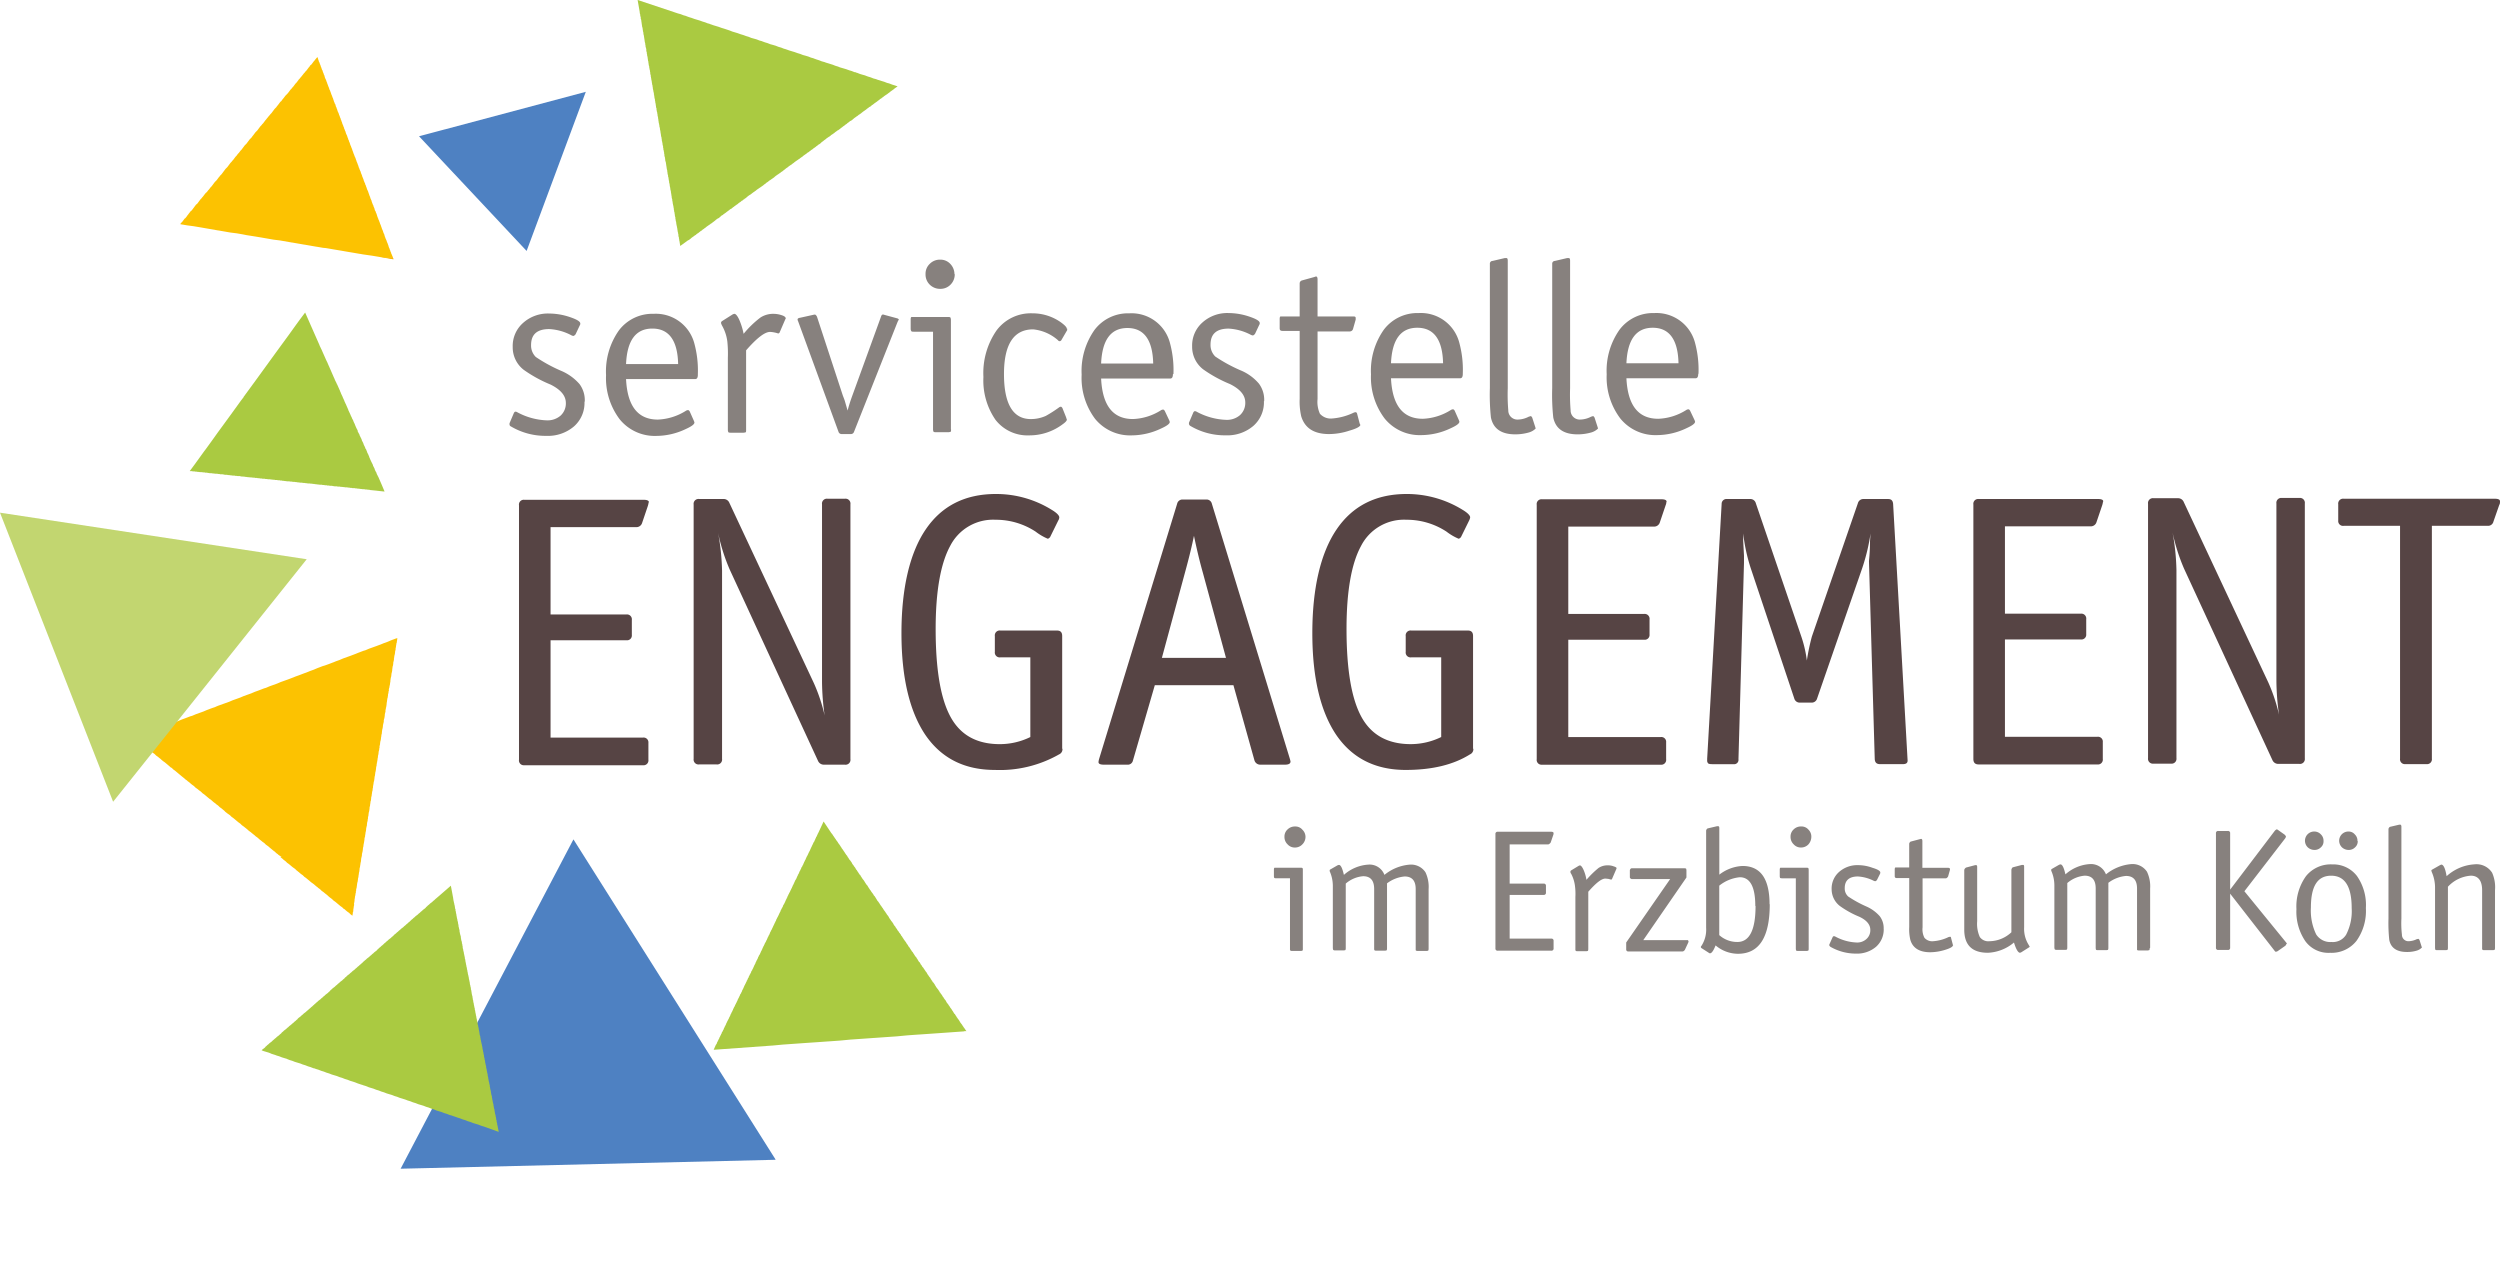 <?xml version="1.0" encoding="UTF-8"?> <svg xmlns="http://www.w3.org/2000/svg" xmlns:xlink="http://www.w3.org/1999/xlink" id="Ebene_1" data-name="Ebene 1" width="400.59" height="203.625" viewBox="0 0 400.59 203.625"><defs><clipPath id="clip-path"><path id="Pfad_1145" data-name="Pfad 1145" d="M15.93,10.613,33.169,28.991l9.484-25.5Z" transform="translate(-15.93 -3.49)" fill="none"></path></clipPath><linearGradient id="linear-gradient" x1="-104.024" y1="60.066" x2="-104.024" y2="56.298" gradientUnits="objectBoundingBox"><stop offset="0" stop-color="#13539f"></stop><stop offset="1" stop-color="#4e81c2"></stop></linearGradient><clipPath id="clip-path-2"><path id="Pfad_1146" data-name="Pfad 1146" d="M15.23,84.681l60.105-1.433L42.922,31.91Z" transform="translate(-15.23 -31.91)" fill="none"></path></clipPath><linearGradient id="linear-gradient-2" x1="-45.573" y1="34.989" x2="-45.573" y2="31.224" xlink:href="#linear-gradient"></linearGradient><clipPath id="clip-path-3"><rect id="Rechteck_25" data-name="Rechteck 25" width="400.59" height="203.625" fill="none"></rect></clipPath></defs><path id="Pfad_1141" data-name="Pfad 1141" d="M14.74,9.82l.927.169-.042-.169Z" transform="translate(47.389 31.571)" fill="#f9b105"></path><path id="Pfad_1142" data-name="Pfad 1142" d="M14.5,9.78l1.475.253H16.4l-.084-.253Z" transform="translate(46.617 31.442)" fill="#f9b105"></path><path id="Pfad_1143" data-name="Pfad 1143" d="M40.949,34.33l-.084-.253h0l-.042-.084h0l-.084-.211h0l-.084-.169h0v-.084h0l-.042-.042v-.042h0l-.084-.169h0l-.042-.169-.084-.169h0l-.042-.169h0l-.042-.042h0l-.084-.253h0l-.042-.169h0l-.042-.084h0l-.084-.253h0L39.98,31.8h0l-.042-.169-.042-.084-.084-.211h0l-.084-.169h0L39.685,31h0l-.084-.169h0v-.084h0l-.084-.253h0l-.084-.126-.042-.169h0l-.042-.084h0v-.084h-.042v-.084h0l-.126-.253h0l-.042-.169h0l-.042-.084h0l-.084-.253h0l-.042-.126h0l-.084-.169h0l-.042-.169h0L38.8,28.64h0l-.084-.253h0l-.084-.169h0l-.042-.084h.042l-.084-.126h0l-.084-.253h0l-.042-.084h0l-.042-.169h0l-.084-.253h0l-.084-.169h0l-.042-.169h0l-.084-.126h0l-.042-.084h0L38,26.532h0l-.042-.169h0l-.126-.253h0v-.084h0l-.126-.253h0l-.042-.126h0l-.042-.084h0l-.084-.253h0l-.042-.169h0l-.042-.084h0l-.084-.169h0l-.084-.253h0v-.042h0l-.084-.169h0l-.084-.253h0L37.071,24h-.042v-.084h0l-.084-.253h0l-.084-.169h0l-.042-.084h0l-.042-.126h0l-.084-.253h0l-.042-.084h0l-.042-.169h0l-.126-.253h0v-.084h0l-.126-.253h0l-.042-.126h0l-.042-.084h0l-.042-.169h0l-.084-.211-.084-.211h0l-.042-.084h0l-.042-.169h0l-.084-.211h0l-.042-.084h0l-.084-.253h0l-.042-.169H35.68v-.084h0l-.084-.169h0l-.084-.253h0l-.042-.042h0l-.042-.169h0l-.084-.253h0l-.084-.169h0V19.2h0l-.126-.253h0l-.042-.169h0l-.042-.084h0l-.042-.126h0l-.084-.253h0l-.042-.084h0L34.8,18.06h0l-.084-.253h0l-.042-.084h0l-.084-.211h0l-.042-.169h0L34.5,17.26h0l-.084-.253h0l-.042-.169h-.042v-.084h0l-.084-.169h0l-.042-.169h0l-.042-.042v-.042h0l-.042-.042h0l-.042-.169h0l-.084-.253h0L33.91,15.7h0v-.084h0l-.126-.253h0l-.042-.169h0L33.7,15.11l-.042-.126h0l-.084-.253h0l-.084-.169h0l-.042-.084h0l-.084-.253h0l-.042-.169h0l-.042-.042h0l-.084-.253h0l-.084-.169h0v-.084h0l-.084-.169h0l-.084-.253h0L32.9,13h0l-.084-.211h0l-.042-.169h0l-.042-.084h0l-.084-.253h0l-.084-.169h0v-.084h0l-.084-.169h0l-.084-.253h0l-.042-.126h-.042V11.4h0l-.084-.253h0l-.084-.169h0l-.042-.084h0l-.084-.253h0l-.042-.169h0l-.042-.042h0l-.042-.169h0l-.126-.253h0V9.926h0l-.084-.253h-.042L31.592,9.5h0L31.55,9.42h0l-.084-.211h0l-.042-.169h0l-.042-.084h0l-.042-.169h0l-.084-.169h0l-.084-.253h0l-.042-.084h0l-.084-.211h0L31,7.9h0l-.042-.084h0l-.084-.253h0L30.791,7.4h0l-.042-.084-.042-.169h0l-.084-.211h0l-.042-.084h0L30.5,6.6h0l-.084-.169h0V6.343h0l-.084-.169h0l-.084-.253h0L30.2,5.795h0l-.042-.084h0l-.084-.169h0l-.084-.253h0V5.2h0l-.126-.253h0l-.042-.169h0L29.779,4.7h0L29.7,4.488h0l-.042-.169h0l-.084-.126-.042-.126h0l-.084-.253h0L29.4,3.73h0l-.042-.169h0l-.084-.211h0l-.042-.084h0L29.189,3.1h0l-.126-.253h0l-.042-.169h0l-.042-.084h0l-.042-.169h0l-.084-.211h0L28.81,2.17l-.084.126h0l-.042.042h0l-.211.253h0l-.126.169h0l-.084.084h0l-.126.169h0l-.126.169h0l-.126.169h0l-.169.126h0l-.126.169h0v.042l-.042.042h0l-.084.084h0l-.126.169h0l-.126.169h0l-.126.169h0l-.169.169h0l-.126.169h0l-.126.126h0l-.126.169h0l-.169.211-.084.126h-.042l-.042.084h0l-.084.084h0l-.126.169h0l-.211.211h.042l-.084.084h0l-.126.169h0l-.126.169h0l-.169.169h0l-.126.169h0l-.126.169h0l-.126.169h0l-.126.126h0l-.126.169h0l-.169.169h0l-.126.169h0l-.126.169h0l-.126.169h0L24,8.071h0l-.126.126h0l-.169.169h0l-.126.169h0l-.126.169h0l-.211.253h0l-.126.169h0l-.042.084h0l-.169.126h0l-.126.169h0l-.126.169h0l-.126.169h0l-.211.253h0l-.042.084h0l-.169.169h0l-.126.126h0l-.126.169h0l-.126.169h0l-.126.169h0l-.126.169h0l-.169.169h0l-.126.169-.126.126h0v.042l-.084.042h0l-.042.084h0l-.211.253h0l-.126.169h0l-.084.084h0l-.126.169h0l-.126.169h0l-.126.169h0L20,12.918h0l-.126.169h0l-.169.169h0l-.126.169h0l-.126.169h0l-.126.169h0l-.126.169h0l-.126.126h0l-.169.169h0l-.126.169h0l-.126.169-.126.169h0l-.042.042-.042.042h0L18.4,14.9h0l-.126.169h0l-.211.211h0l-.084.084h0l-.126.169h0l-.126.169h0l-.126.169h0l-.126.169h0l-.169.169h0l-.126.126h0l-.126.169h0l-.126.169h0l-.126.169h0l-.126.169h0l-.169.169h0l-.126.169h0l-.126.169h0l-.126.126h0l-.169.211-.084.126h0l-.042.042-.042.042h0l-.084.084h0l-.126.169h0l-.126.169h0l-.126.169h0l-.126.126h0l-.126.169h0l-.169.169h0l-.126.169h0l-.126.169h0l-.126.169h0l-.126.169h0l-.126.126h0l-.169.169h0l-.126.169h0l-.126.169h0l-.126.169h0l-.126.169h0l-.126.169h0l-.211.211h0l-.084.084h0v.042l-.042.042h0l-.084.084h0l-.126.169h0l-.126.169h0l-.126.169h0l-.169.169h0l-.126.126h0l-.126.169h0l-.126.169h0l-.126.169h0l-.126.169h0l-.169.169h0l-.126.169h0l-.126.169h0l-.126.126h0l-.126.169h0l-.126.169h-.042L10.9,24h0l-.169.211-.084.126h0l-.042.042-.042.042h0l-.042.084h0l-.126.126h0l-.126.169h0l-.169.169h0l-.126.169h0l-.126.169h0l-.126.169h0l-.126.169h0l-.126.126H9.421l-.126.169h0l-.126.169h0l-.126.169h0l-.126.169h0l-.126.169h0l-.126.169H8.62l-.126.126h0l-.126.169h0l-.169.211-.084.126h0L8.03,27.5h0l-.042.084h0l-.126.169h0l-.211.253h0l-.084.042h0l-.126.169h0l-.126.169h0l-.126.169h0l-.169.169h0l-.169.211h0l.169.042h0l1.012.169h0L9,29.272H9l1.012.169h0l.969.169h0l.969.169h0l.969.169h.042l.969.169h0l.969.169h0l1.012.126h0l.969.169h0l.632.126,1.349.211h0l1.012.169h0l.969.169h0l.969.169h0l1.012.126h0l.969.169h0l.969.169h.042l.969.169h0l.969.169h.042l.969.169h0l.969.169h.042l.969.169h0l.464.042h0l1.475.253h0l1.012.169h0l.969.169h0l1.012.169h0l.969.169h.042l.464.084h0l1.475.211h0l1.012.169h0l.969.169Z" transform="translate(22.022 6.976)" fill="#fcc201"></path><path id="Pfad_1144" data-name="Pfad 1144" d="M65.884,13.825l-.084-.042h-.084L65.5,13.7h0l-.421-.126h0l-.548-.211-.337-.084h0l-.422-.169h0l-.421-.126h0l-.674-.211h0l-.211-.084h0l-.464-.126h0l-.422-.169h0l-.421-.126h0L60.7,12.1h.042l-.464-.126h0l-.421-.126h0l-.421-.169h0l-.169-.042-.042-.042h0l-.253-.042h0l-.421-.169h0l-.421-.126h0l-.464-.169h0l-.421-.126h0l-.59-.169-.3-.126h0l-.422-.126h0l-.421-.169h0l-.674-.211h0l-.421-.126h0l-.211-.084h0l-.464-.126h0l-.421-.169h0L52.9,9.526h0l-.464-.169h.042l-.464-.126h0L51.6,9.062h0l-.422-.126h0l-.464-.126h0l-.421-.169h0l-.422-.126h0L49.4,8.346h0l-.421-.126h0l-.421-.126h0l-.59-.211-.3-.084h0l-.421-.169h0L46.79,7.5h0l-.421-.169h0l-.422-.126h0l-.464-.126h0l-.422-.169h0l-.421-.126h0l-.464-.169h.042l-.464-.126h0l-.422-.169h0L42.912,6.2h0l-.464-.126h0L42.027,5.9h0l-.421-.126h0l-.464-.169h0l-.421-.126h0l-.464-.169-.421-.126h0l-.422-.126h0l-.421-.169h0l-.506-.169-.379-.126h0l-.422-.126h0L37.222,4.3h0L36.8,4.173h0l-.421-.126h0l-.464-.169h-.042L35.7,3.793h0l-.211-.042h0l-.422-.169h0l-.421-.126h0l-.464-.169h0l-.422-.126h0l-.421-.126h0l-.464-.169h0l-.421-.126h0L32,2.571h.042l-.464-.126h0l-.422-.169h0l-.464-.126-.632-.211h0L24.24,0l.337,1.939h0v.126h0l.042.169h0l.042.126h0v.169h0l.042.126h0l.042.169v.211h0l.042.042h0l.042.211h0v.084h0l.042.211h0v.084h0l.042.211h0v.084h0l.042.211h0v.084h0L25,4.384h0l.042.169h0v.126h0l.042.126h0v.169h0l.042.126h0l.042.169h0v.211h0l.042.084h0l.042.211h0v.042h0l.042.253h0v.042h0l.042.169h0v.126h0l.042.169h0V6.7h0l.042.126h0L25.462,7h0v.126h0l.042.169h0v.126h0l.042.169.042.126h0l.042.211h0v.169h0v.042h0l.042.169h0l.042.126h0V8.6h0l.042.126h0v.126h0l.042.169h0l.042.126h0v.169h0l.042.126h0v.126h0l.042.253h0l.042.042h0v.211l.042.169h0v.084h0l.042.211h0l.042.084h0v.211h0l.042.042h0v.169h0l.042.126h0l.042.169h0v.126h0l.042.126h0v.169h0l.042.211h0l.042.084h0v.211h0l.042.084h0v.169l.042.084h0v.084h0v.084h0l.042.042v.042h0v.126h0l.042.084h0v.126h0l.042.169h0v.126h0l.042.126h0l.042.169h0v.126h0l.042.169h0V14.2h0l.042.169h0l.042.211h0v.042h0l.042.169h0l.042.169v.169h0l.042.084h0v.169h0l.042.126h0v.126h0l.042.169h0l.042.126h0V16.1h0l.042.126h0v.126h0l.042.169h0l.042.211h0v.084h0l.042.211h0v.084h0l.042.211h0l.042.042h0v.253h0l.042.126h0v.084h0l.042.126h0l.042.169h0v.126h0l.042.126h0v.169h0l.042.126h0l.042.211h0v.084h0l.042.211h0v.084h0l.042.211h0v.084h0l.042.211h0l.042.084h0v.126h0l.042.169h0v.042h0v.084h0l.042.126h0l.042.169h0V20.7h0l.042.169h0l.042.211h0v.084h0l.042.211h0v.042h0l.042.211h0v.084h0l.042.211h0l.042.084h0v.126h0l.042.169h0v.126h0l.042.253h0l.042.042h0v.169h0l.042.126h0v.126h0l.042.169h0l.042.126h0v.211h0l.042.084h0V23.9h0l.042.211h0l.042.042h0v.169h0l.042.126h0v.169h0l.042.126h0v.169h0l.042.211h0l.042.042h0v.169h0l.042.126h0v.169h0l.042.211h0l.042.084h0l.042.211h0v.042h0l.042.253h0v.042h0l.042.211h0v.084h0l.042.169h0v.126h0l.042.126h0l.042.169h0v.126h0l.042.211h0v.084h0l.042.211h0l.042.084h0v.211h0l.042.084h0l.042.211h0v.084h0l.042.211h0v.042h0l.042.169h0v.126h0l.042.169h0l.042.126h0v.169h0l.042.126h0v.126h0l.042.084h0v.169h0l.042.042h0v.211h0l.042.084h0l.042.211h0v.084h0l.042.211h0v.084h0l.042.126h0V31.4h0l.042.126h0V31.7h0l.042.126h0l.042.126h0v.169h0l.042.126h0v.169h0l.042.042h0v.084h0v.084h0l.042.126h0v.084h0l.042.126h0l.042.253h0v.042h0l.042.169h0v.126h0l.042.169h0v.126h0l.042.126h0l.042.169h0v.126h0l.042.169h0v.126h0l.042.169.042.126h0v.084h0v.042h0v.084h0l.042.126h0v.084h0l.042.211h0l.042.084h0v.211h0l.042.084h0V36h0l.042.169h0l.042.126H30.52l.042.169h0l.042.211h0v.042h0l.042.253h0v.042h0l.042.211h0l.042.084h0v.169h0v.042h.042v.169h0v.042h0l.042.253h0l.042.042h0v.169h0l.042.126h0v.169h0l.042.126h0l.126.8,1.054-.759.169-.126h0l.042-.042h.084l.169-.126.211-.169h0l.084-.084h0l.3-.211h0l.126-.084h0l.042-.042.042-.042h0l.169-.084.126-.126h0l.169-.126h.042l.253-.211.211-.169h0l.126-.042h0v-.042l.084-.042h0l.126-.126.169-.084h0v-.042l.084-.042h0l.126-.084.253-.211h0l.126-.084h0l.3-.211h0l.084-.042h0l.042-.042.042-.042h0l.211-.126.084-.084h0l.084-.042.042-.042h0l.169-.126h0l.211-.169h0l.084-.084h0l.3-.211h0l.126-.042h0l.3-.253h0L37.6,34.6l.3-.169h0l.084-.084h0l.3-.211h0l.126-.084h0l.084-.084h0l.126-.084.169-.126h0l.042-.042h.042l.169-.169.253-.126h0l.084-.084h0l.084-.042v-.042h0l.211-.126.084-.084h0L39.835,33l.042-.042h0L40,32.877l.169-.126h0l.084-.042h0l.084-.084h0l.211-.169h0l.084-.042h0l.169-.126.126-.126h.042l.084-.042h0l.126-.126.169-.084h0v-.042l.084-.042h0l.126-.084.253-.211h0l.084-.084h0l.3-.211h0l.126-.042h0l.042-.084h.042l.211-.169h0l.169-.126h0l.126-.084h0l.3-.211h0l.084-.084h0l.3-.211h0l.084-.042h0l.084-.084H43.8l.169-.126.126-.084h0l.3-.211h0l.084-.084h0l.3-.211h0l.084-.084h0l.042-.042.084-.042h0l.126-.084.253-.211h0l.084-.042h0l.3-.211h0l.126-.084h0l.3-.211h-.042l.126-.084h0l.084-.084h0l.126-.084.169-.126h0l.084-.042h0l.169-.126.253-.169h0l.084-.084h0l.211-.126h0l.253-.211.126-.084h0l.042-.042.084-.042h-.042l.169-.126.253-.169h0l.084-.084h0l.3-.211h0l.211-.126h0l.084-.084.3-.211h0l.084-.084h0l.3-.211h0l.126-.084h0l.3-.211h0l.084-.042h0l.042-.042.042-.042h0l.126-.084.169-.126h0l.084-.042.042-.042h0l.084-.084h0l.3-.211h0l.126-.084.169-.126h0l.084-.084h0l.169-.084.253-.211h0l.084-.042h0l.084-.084h0l.211-.126h0l.084-.084h0l.042-.042.084-.042h0l.169-.126.126-.084h0l.042-.042.042-.042h0l.126-.084.169-.126h0l.084-.084h0l.169-.084.211-.169h0L53.7,22.8h0l.3-.211h0l.084-.084h0l.3-.211h0l.084-.084h0l.3-.211h0l.126-.084h0l.084-.042h0l.169-.126.126-.126h0l.084-.042h0l.126-.084.3-.211h0l.084-.084h0l.3-.211h0l.084-.084h.042l.084-.042h0l.169-.126.126-.084h0l.042-.042.042-.042h0l.169-.126.126-.084h0l.042-.042.042-.042h0l.126-.084h0l.3-.211H57.5l.169-.084.169-.126h0v-.042l.084-.042h0l.126-.084.253-.211h0l.126-.042h0l.3-.211h-.042l.126-.084h0l.042-.042.042-.042h0l.169-.126.126-.084h0l.084-.042v-.042h0l.169-.084.253-.211h0l.084-.042h0l.3-.211h0l.084-.084h0L60.236,18l.042-.042h0l.169-.126.126-.084h0l.3-.211h0l.084-.084h0l.3-.211h0l.084-.084h0l.084-.042h.042l.169-.126.126-.126h0l.042-.042h.042l.169-.126.211-.169h0l.126-.084h0l.3-.211h0l.084-.084h0l.042-.042h.042l.211-.169.084-.084h0l.084-.042h.042l.126-.126.253-.169h0l.084-.084h0l.3-.211h0l.211-.126h0l.211-.169h0l.126-.084.253-.211h0L65,14.5h0l.169-.126h0l.126-.084h0l.042-.042.042-.042h0l.169-.126.126-.084h0l.211-.169Z" transform="translate(77.931)" fill="#aaca41"></path><g id="Gruppe_201" data-name="Gruppe 201" transform="translate(67.144 14.71)" clip-path="url(#clip-path)"><rect id="Rechteck_23" data-name="Rechteck 23" width="26.723" height="25.501" fill="url(#linear-gradient)"></rect></g><g id="Gruppe_202" data-name="Gruppe 202" transform="translate(64.194 134.499)" clip-path="url(#clip-path-2)"><rect id="Rechteck_24" data-name="Rechteck 24" width="60.063" height="52.771" fill="url(#linear-gradient-2)"></rect></g><path id="Pfad_1147" data-name="Pfad 1147" d="M47.217,24.386l.042-.126-.211.042-.8.3h0l-.59.253h0l-.59.211h0l-.3.126h0l-.885.337h0l-.59.211h0l-.59.211h0l-.59.253h0l-.3.084h0l-.885.337h0l-.3.126h0l-.885.337h0l-.59.211h0l-.59.211h0l-.59.253h0l-.59.211h0l-.3.126h0l-.885.337h0l-.59.211h0l-.3.084h0l-.885.337h0l-.59.253h0l-.59.211h0l-.3.126h0l-.8.3L31.5,30.2h0l-.59.211h0l-.3.126h0l-.885.337h0l-.59.211h0l-.59.211h0l-.59.253h0l-.59.211h0l-.59.211h0l-.59.253h0l-.3.084h0L25,32.648h0l-.59.211h0l-.59.253h0l-.59.211h0l-.59.211h0l-.59.253h0l-.59.211h0l-.59.211h0l-.59.253h0l-.59.211h0l-.59.211h0l-.59.211h0l-.3.126h0l-.169.084-.126.042h0l-.379.126-.8.3h0l-.59.253h0l-.59.211h0l-.59.211h0l-.59.253h0l-.3.084h0l-.885.337h0l-.464.169-.717.3h0l-.59.211h0l-.59.211h0l-.59.253h0l-.59.211h0l-.59.211h0l-.3.126h0l-.885.337h0l-.464.169-.717.253h0l-.59.253h0l-.59.211h0l-.3.126H5.194l-.084.042.042.042.3.253h0l.126.084h0l.253.253h0l.421.337h0l.126.084h0l.3.253h0l.253.211h0l.3.211h0l.253.211h0l.3.253h0l.253.211h0l.3.211h0l.253.253h0l.3.211h0l.253.211h0l.169.126h0l.126.126h0l.253.211h0l.3.211h0l.253.211h0l.3.253h0l.379.337h0l.169.084h0l.253.253h0l.126.084h0l.169.126h0l.253.211h0l.3.253h0l.253.211h0l.253.211h0l.421.337h0l.126.126h0l.3.211h0l.126.126h0l.126.084h0l.3.253h0l.253.211h0l.3.211h0l.253.253h0l.3.211h0l.253.211h0l.3.211h0l.253.253h0l.3.211h0l.253.211h0l.3.253h0l.253.211h0l.3.211h0l.379.337h0l.169.126h0l.126.084h0l.126.126h0l.3.211h0l.253.253h0l.3.211h0l.253.211h0l.3.253h-.042l.421.337h0l.126.084h0l.3.211h0l.253.253h0l.3.211h0l.253.211h0l.3.253h0l.253.211h0l.3.211h0l.253.253h0l.3.211h0l.421.337h0l.253.211h0l.126.126h0l.3.211h0l.253.211h0l.421.337h0l.126.126h0l.3.211h0l.379.337h0l.169.126h0l.253.211h0l.3.211h0l.253.253h0l.3.211h0l.253.211h0l.3.253h0l.253.211h0l.126.084v.042h0l.169.084h0l.253.253h0l.3.211h-.042l.3.211h0l.3.211H28.5l.421.337h0l.126.126h0l.084.042.084.084h0l.126.084h0l.253.253h0l.3.211h0l.253.211h0l.3.253h0l.421.3h0l.253.253h0l.126.084h0l.126.126h.042l.126.126h0l.253.211h0l.3.211h0l.253.253h0l.3.211h0l.253.211h0l.3.253h0l.253.211h0l.3.211h0l.253.211h0l.3.253h0l.126.084h0l.126.126h0l.3.211h0l.253.253h0l.3.211h0l.253.211h0l.421.337h0l.126.126h0l.253.211h0l.126.084.042.042h0l.126.084h0l.253.253h0l.3.211h0l.253.211h0l.3.253h0l.253.211h0l.3.211h0l.253.253h.042l.126.084h0l.126.126h0l.253.211h0l.3.211h0l.253.253h0l.126.084h0l.126.126.042-.126h0l.042-.211V68.18h.042l.042-.337h0v-.126h0l.042-.211h0l.042-.337h0l.042-.126h0L40.3,66.7h0l.042-.084h0l.042-.337h0v-.126h0l.042-.211h0l.042-.337h0l.042-.126h0l.042-.337h0l.042-.084h0v-.253h.042v-.253l.042-.169h0l.084-.337h-.042l.042-.126h0l.042-.337h0l.042-.211h0l.042-.126h0l.042-.337h0v-.084h0l.084-.337h0v-.126h0l.042-.211h0l.042-.337h0l.042-.126h0l.042-.337h0v-.126h0l.042-.211h0l.042-.084h0V60.8h0l.042-.211h0l.042-.337h0l.042-.126h0l.042-.337h0v-.126h0l.042-.211h0l.084-.337h0v-.126h0l.042-.3h0l.042-.126h0l.042-.211h0l.042-.337h0V57.9h0l.084-.337h0v-.126h0l.042-.211h0l.042-.211h0l.042-.253h0l.042-.3h0v-.126h0L42.075,56h0v-.126h0l.042-.211h0l.042-.337h0L42.2,55.2h0l.042-.337h0v-.084h0l.042-.211h0l.084-.337h0V54.1h0l.042-.337h0l.042-.126h0l.042-.211h0V53.3h0l.042-.126v-.211h0l.084-.337h0v-.084h0l.042-.337h0l.042-.126h0l.042-.211h0l.042-.337h0V51.4h0l.084-.337h0v-.084h0l.042-.253h0l.042-.337h0L43,50.308h0l.042-.337h0v-.126h0l.042-.211h0l.042-.084v-.042h0v-.084h0l.042-.253h0l.042-.337h0l.042-.084h0l.042-.337h0v-.126h.042v-.211h0l.042-.253.042-.211h0l.042-.337h0l.042-.084h0l.042-.253h0l.042-.337h0v-.084h0l.084-.337h0v-.126h0l.042-.211h0v-.126h0l.042-.084h0l.042-.253h0l.042-.337h0v-.084h0l.084-.337h0v-.126h0l.042-.211h0v-.126h.042v-.126l.042-.211h0l.042-.337h0V43.4h.042v-.253h0l.084-.337h0v-.084h0l.042-.337h0l.042-.126h0l.042-.211h0v-.126h0l.042-.084h0v-.253h0l.084-.337h0v-.084h0l.042-.337h0l.042-.126h0l.042-.211h0l.042-.337h0v-.126h.042v-.211h0l.084-.337h0V39.35h0l.042-.337h0l.042-.211h0l.042-.126h0l.042-.337h0v-.084h0L44.984,38h0l.084-.337h0v-.211h0l.042-.211h0l.042-.126h0l.042-.211h0l.042-.337h0v-.126h0l.084-.337h0l.042-.211h-.042l.042-.169.042-.169h0V35.43h0l.042-.084h0l.042-.253h0l.042-.3h0v-.126h0l.042-.211h0l.042-.337h0l.042-.253h0l.042-.084h0v-.126h0l.042-.126h0v-.084h0v-.126h0l.084-.337h0v-.126h0l.084-.3h-.042l.042-.253h0l.042-.084h0L46,31.889h0l.042-.126h0l.042-.337h0l.042-.211h0v-.126h0l.042-.337h0l.042-.211h0l.042-.126h0l.042-.337h0v-.084h0l.084-.337h0l.042-.253h0v-.084h0l.042-.337h0l.042-.253h0l.042-.084h0l.042-.337h0V28.18l.084-.337h0l.042-.211H46.67l.042-.126h0l.042-.337h0l.042-.211h0l.042-.126h0l.042-.337h0V26.41h0l.084-.337h0v-.211h0l.042-.126h0l.042-.337h0l.042-.211h0v-.126h.042l.042-.337h0l.042-.211h0v-.126Z" transform="translate(16.428 77.995)" fill="#fcc201"></path><path id="Pfad_1148" data-name="Pfad 1148" d="M67.594,64.823h.042l-.126-.169-.084-.126h0l-.042-.084h0l-.042-.042L67.3,64.36h0l-.042-.084-.084-.084h0v-.042l-.042-.042h0l-.084-.126h0l-.084-.126-.042-.084h0l-.042-.042h0l-.126-.169h0l-.042-.042-.084-.126h0v-.042l-.042-.042h0l-.084-.126h0l-.042-.084-.084-.126h0l-.042-.042h0l-.126-.169h0l-.042-.084-.084-.084h0l-.084-.169-.126-.169h0l-.084-.169h0l-.084-.042-.126-.211h0l-.042-.042h0v-.042l-.042-.042h0l-.042-.084-.126-.169h0l-.042-.084h0l-.042-.042v-.042h0l-.042-.042-.169-.211h0l-.042-.084h0V60.9h-.042l-.042-.084h0l-.126-.169h0l-.042-.084h0l-.042-.042v-.042h0L64.6,60.4l-.126-.169h0l-.042-.084h0V60.1H64.39l-.042-.126-.126-.169h0l-.042-.042h0l-.042-.042v-.042h0l-.084-.084-.084-.126h.042l-.169-.169h0l-.042-.126-.084-.084h0v-.042l-.042-.042h0l-.084-.126h0l-.084-.084-.042-.126h-.042l-.042-.042h0l-.042-.084h0l-.084-.169-.084-.084h0v-.042l-.042-.042h0l-.084-.126h0L62.957,58l-.042-.126h-.042l-.042-.042h0l-.084-.126h0l-.042-.126-.084-.084h0l-.042-.042V57.4h0l-.042-.084-.126-.169h0l-.042-.084h0l-.042-.042h-.042L62.2,56.9h0l-.042-.126-.084-.084h0l-.042-.042V56.6h0l-.084-.084-.084-.169h0l-.042-.084h0l-.042-.042h0l-.084-.084-.126-.211h0l-.042-.042h0l-.042-.042V55.8h0l-.084-.084-.084-.169h0l-.042-.084h0l-.126-.169-.084-.084h0v-.042l-.042-.042h0L60.934,55h0l-.042-.084-.126-.169h0l-.042-.084h0l-.042-.042h0l-.084-.084h0l-.084-.126h0V54.37l-.042-.042h0l-.084-.126h0l-.084-.084-.042-.126h0l-.042-.042h0l-.084-.169h0l-.084-.042h0l-.084-.126h0l-.126-.211h0l-.042-.084-.084-.126h0l-.042-.042h0l-.084-.169h0l-.084-.084-.084-.084h0l-.042-.084h0L59.29,52.6h0l-.042-.084-.084-.126h0l-.042-.042h0l-.084-.169h0l-.084-.084-.084-.084h0v-.042l-.042-.042h0l-.042-.084-.126-.169h0l-.042-.084h0l-.042-.042V51.5h0l-.042-.042h0l-.169-.211h0l-.042-.042h0v-.042l-.042-.042h0L58.236,51l-.126-.126h0l-.042-.084h0l-.042-.042V50.7h0l-.042-.042h0l-.126-.211h-.042l-.042-.084h0v-.042h-.042l-.042-.084-.126-.169h0l-.042-.084h0l-.042-.042V49.9h0l-.084-.084-.042-.084h0l-.042-.084h0l-.126-.126h0l-.042-.126-.126-.169h0l-.042-.042h0v-.042L56.93,49.1h0l-.084-.084-.042-.084h0l-.042-.084h0l-.126-.126h0l-.042-.084-.084-.126h0v-.042l-.042-.042h0l-.042-.042h0l-.126-.169-.042-.126h-.042v-.042h0l-.126-.126h0l-.042-.084-.084-.126h0l-.042-.042v-.042h0l-.042-.084-.126-.169h0l-.042-.084h-.042v-.042h0l-.084-.084-.126-.211h0l-.042-.042h0l-.042-.042v-.042h0l-.084-.084-.084-.169h0l-.042-.084h0l-.084-.126h0l-.169-.211h0l-.042-.042h0v-.042l-.042-.042h0l-.042-.084-.126-.169h0l-.042-.084h0l-.042-.042h0l-.084-.126-.084-.084h0v-.042l-.042-.042h0l-.084-.126h0l-.042-.084-.084-.126h-.042v-.042h0l-.084-.126h0l-.084-.126-.084-.084h0v-.042l-.042-.042h0l-.084-.126h0l-.042-.084h0l-.126-.169h0l-.042-.084h0l-.042-.042h0l-.084-.084-.084-.126h0l-.042-.084h0l-.084-.126h0l-.042-.084h0l-.084-.126h0l-.126-.211h0l-.084-.084-.084-.084h0V42.99l-.042-.042h0l-.042-.084-.126-.169h0L52.5,42.61h0l-.042-.042h0l-.084-.126-.084-.169h-.042l-.084-.126h0l-.042-.084h0L52,41.894h0l-.042-.084h0l-.042-.042h0l-.042-.084-.126-.211h0L51.7,41.43h0l-.042-.042-.042-.042h0l-.042-.084-.126-.169h0l-.042-.084h0l-.042-.042v-.042h0l-.042-.042h0l-.126-.211h0l-.042-.042h0l-.042-.084h-.042l-.042-.084-.126-.169h0l-.042-.084h0l-.042-.042v-.042h0l-.084-.084-.084-.169h0l-.042-.084h-.042l-.042-.042h0l-.042-.084-.126-.169h0l-.042-.084h0l-.126-.169-.042-.084h0l-.042-.042V39.07h0l-.126-.126h0l-.042-.084-.084-.126h0V38.69l-.042-.042h0l-.084-.126h0l-.084-.084-.042-.084h0l-.042-.042v-.042h0l-.084-.084-.126-.169h0l-.042-.084h0V37.89l-.042-.042h0l-.042-.084-.126-.169h0l-.042-.084h-.042v-.042h0l-.084-.084-.126-.169h0l-.042-.084h0v-.042l-.042-.042h0l-.084-.084-.084-.169h0l-.042-.084h0l-.042-.042h0l-.084-.084-.126-.211h0L48.2,36.33h0l-.084-.169-.126-.169h0l-.042-.084H47.91v-.042h0l-.084-.126-.126-.169h0l-.042-.042h0l-.042-.084h0l-.042-.084-.126-.169h0l-.042-.084h0l-.126-.169-.042-.084h0l-.042-.042-.042-.042h0l-.084-.126h0l-.042-.084-.084-.126h0l-.042-.042h0l-.084-.126h0l-.084-.084-.042-.126h0l-.042-.042L46.6,33.97h0l-.042-.084-.126-.169h0l-.042-.084h0l-.042-.042h0l-.084-.126h0l-.084-.126-.042-.084h0l-.042-.042v-.042h-.042l-.042-.042h0l-1.264-1.9-.885,1.9h0l-.042.042h0l-.042.126h0l-.084.169h0l-.042.126h0l-.126.169h0v.084h0l-.084.126h0L43.4,34.1h0l-.084.169h0l-.042.126h0l-.084.126h0l-.084.126h0l-.042.126h0l-.084.169h0l-.084.169h0l-.042.084h0l-.042.126h0l-.084.126h0l-.042.126h0l-.084.169h0l-.042.126h0l-.084.126h0l-.042.126h0l-.084.126h0l-.084.211h0l-.042.084h0l-.084.169h0l-.042.084h0l-.084.126h0l-.042.126h0l-.084.169h0l-.042.126h0l-.084.126h0l-.042.126h0l-.084.126h0l-.042.126h0l-.084.169h0l-.042.126h0l-.084.126h0l-.042.126h0l-.084.126h0l-.084.126h0l-.042.169h0l-.084.126h0L41,39.07h0l-.084.126h0l-.084.211h0l-.042.084h0l-.042.126h0l-.126.169h0v.084h0L40.534,40h0l-.042.126h0l-.084.169h0l-.042.126h0l-.084.126h0l-.084.126h0l-.084.211h0l-.042.042h0l-.042.169h0l-.084.126h0l-.042.126h0l-.084.126h0l-.042.126h0l-.084.169h0l-.042.126h0l-.084.126h0l-.084.211h0l-.042.042h0L39.4,42.4h0l-.084.169h0l-.084.126h0l-.042.126h0l-.084.126h0l-.042.126h0l-.084.126h0l-.042.169h0l-.126.169h.042l-.042.084h0l-.126.211h0v.042h0l-.084.169h0l-.042.126h0l-.084.126h0l-.042.126h0l-.084.126h0l-.084.126h0l-.042.169h0l-.084.126h0l-.042.126h0L38,45.224h0l-.042.126h0l-.084.126h0l-.042.169h0l-.084.126h0l-.042.126h0l-.084.126h0l-.042.126h0l-.084.169h0l-.084.169h0l-.042.084h0v.042H37.33l-.042.084h0l-.042.126h0l-.084.126h0l-.042.169h0l-.084.126h0l-.042.126h0l-.084.126h0l-.042.126h0l-.084.169h0l-.084.169h0l-.042.084h0l-.042.126h0l-.084.126h0l-.042.126h0L36.4,48.6h0l-.084.126h0l-.042.126h0l-.084.126h0l-.042.126h0l-.084.211h0l-.042.084h0l-.084.126h0l-.042.126h0l-.084.126h0l-.042.126h0l-.084.169h0l-.042.126h0l-.084.126h0l-.042.126h0l-.126.211h0V50.7h-.042l-.042.169h0L35.223,51h0l-.042.126h0l-.084.126h0l-.042.126h0l-.084.126h0l-.042.169h0l-.084.126h0l-.042.126h0l-.084.126h0l-.042.126h0l-.084.169h0l-.042.126h0l-.084.126h0l-.084.126h0l-.042.126h0l-.084.126h0l-.042.169h0l-.084.126h0l-.042.126h0L34,53.527h0l-.084.211h0l-.042.042h0l-.042.169h0l-.084.126h0l-.042.126h0l-.084.126h0l-.042.126h0l-.084.169h0l-.042.126h0l-.084.126h0l-.084.211h0l-.042.042h0l-.084.126h0l-.042.169h0l-.084.126h0l-.042.126h0L32.9,55.8h0l-.042.126h0l-.084.126h0l-.042.169h0l-.126.169h0v.084h0l-.084.126h0l-.042.126h-.042L32.4,56.9h0l-.084.126h0l-.042.126h0l-.084.126h0l-.042.126h0l-.084.126h0l-.084.211h0l-.042.084h0l-.042.126h0l-.084.126h0l-.042.126h0l-.084.126h0l-.042.169h0l-.084.126h0l-.042.126h0l-.084.126h0l-.084.126h0l-.042.169h0l-.084.126h0l-.042.126h0l-.084.126h0l-.042.126h0l-.084.126h0l-.042.169h0l-.084.126h0l-.042.126h0l-.084.126h0l-.042.126h0l-.084.126h0l-.084.211h0l-.042.084h0l-.084.126h0l-.042.126h0l-.084.126h0l-.042.169h0l-.084.126h0l-.042.126h0L30,61.831h0l-.042.126h0l-.126.211h0v.084h0l-.084.126h0l-.042.126h0l-.084.126h0l-.042.126h0l-.084.169h0l-.084.126h0l-.042.126h0l-.084.126h0l-.042.126h0l-.084.126h0l-.042.169h0l-.084.126h0l-.042.126h0l-.084.126h0l-.042.126h0l-.084.126h0l-.042.169h0l-.084.126h0l-.084.211h0l-.042.042h0l-.084.126h0l-.042.169h0l-.084.126h0l-.042.126h0l-.084.126h0l-.042.126h0l-.084.126h0L28.015,66h0l-.084.126h0l-.042.126h0l-.084.126h0l-.042.126h0l-.084.126h0l-.042.169h0l-.084.126h0l-.084.126h0l-.337.759,9.357-.674h.042l1.812-.169h.042l1.77-.126h0l1.77-.126h0l1.855-.126h0l1.77-.126h.042l1.77-.126h0l1.77-.169h.042l1.812-.126h0l1.77-.126H52.8l1.77-.126h0l1.855-.126h0l1.77-.169h0l1.77-.126h.042l1.812-.126h0l1.812-.126h0l1.77-.126h0l1.77-.126h.042l.126-.042h.253Z" transform="translate(87.222 100.403)" fill="#aaca41"></path><path id="Pfad_1149" data-name="Pfad 1149" d="M18.124,65.812,49.146,26.95,0,19.49Z" transform="translate(0 62.66)" fill="#c2d670"></path><path id="Pfad_1150" data-name="Pfad 1150" d="M7.21,37.254l.042.042h.3l.169.042h.253l.169.042H8.39l.084.042h.169l.253.042h.253l.3.042h.169l.084.042h.337l.042.042H10.2l.253.042h.253l.253.042h.084l.3.042h.253l.253.042h.126l.126.042h.337l.253.042h0l.169.042H13.2l.126.042h.169l.253.042h.084l.253.042h.3l.126.042h.169l.253.042h.337l.126.042h0l.253.042v-.042l.084.042h.253l.084.042h.169l.253.042h.084l.253.042v-.042l.084.042h.169l.3.042h.253l.042.042H18l.126.042h.253l.084.042h.253l.169.042h.337l.126.042h.169l.253.042h.253l.253.042h.084l.253.042h.211l.042.042h.379l.084.042h.3l.126.042H22l.084.042h.169l.253.042h.084l.253.042h.3l.253.042h.253l.042.042h.3l.253.042h.169l.084.042h.169l.253.042h.3l.126.042h.211l.253.042h.084l.253.042h.253l.253.042h.211l.084.042h.253l.084.042h.169l.253.042h.084l.253.042v-.042l.042.042h.379v.042h.253l.211.042h.253l.084.042h.253l.169.042h.337l.126.042h.042l.253.042h.379l.084.042h.337l.169.042h.169l.253.042h.169l.084.042h.337l.253.042h.126l.126.042h.211l.169.042h.337l.169.042h.169l.169.042H34.4l.084.042h.169l.3.042H35.2l.126.042h.211l.253.042h.253v.042l2.4.253h0l-.421-1.012-.548-1.264h0l-.084-.169h0l-.042-.042v-.042h0l-.084-.169h0l-.042-.042V37.8l-.042-.084-.042-.169-.084-.126h0l-.126-.253-.042-.084h0l-.042-.169h0l-.042-.084h0l-.042-.084-.084-.169L36.63,36.5h0l-.042-.084h0v-.084h0l-.042-.084-.042-.084h0l-.126-.253h0l-.042-.084h0l-.042-.084-.211-.464v-.042h0L36,35.1v-.042h0l-.042-.084h0v-.084h0l-.042-.042-.084-.211h0l-.042-.084-.042-.084h0l-.084-.126h0v-.084h0l-.042-.084-.169-.421h-.042l-.126-.337L35.2,33.25h0l-.084-.169h0l-.084-.253h0l-.084-.169-.084-.169h0l-.042-.042v-.042h0l-.084-.253-.042-.084h0l-.126-.253h0l-.126-.253h0L34.4,31.4h0l-.126-.211h0l-.084-.169-.084-.169h.042l-.042-.126-.126-.211h0v-.042l-.042-.042h0l-.253-.59h0v-.042l-.169-.337-.084-.211h0l-.042-.126-.126-.211h0l-.042-.084h0v-.042l-.169-.337-.084-.211h0l-.337-.717h0v-.042l-.421-.969h0l-.042-.042v-.042h0l-.126-.253h0l-.042-.126-.084-.211h0l-.042-.042v-.042h0l-.126-.253h0v-.042l-.3-.632h0v-.042l-.126-.253h0v-.042l-.506-1.138h-.042V23.26h0l-.3-.59h0l-.042-.169h0l-.042-.042-.843-1.939h0l-.042-.084-.253-.59-.042-.084h0l-.084-.169h0l-.042-.084h0l-.8-1.812h0l-.042-.042v-.042h0l-.211-.421h0v-.042l-1.264-2.866h0l-1.054-2.4-.253.337-.253.337h0l-.379.506-.674.927h0L23.1,15.463h0l-2.065,2.824h0l-3.119,4.3h0L15.851,25.41v.042L15.429,26l-1.644,2.276h0L11.72,31.1h0l-1.054,1.475L9.655,33.966l-.042.042L7.969,36.285l-.717.969" transform="translate(23.18 38.194)" fill="#aaca41"></path><path id="Pfad_1151" data-name="Pfad 1151" d="M47.927,73.122l-.169-.843h0v-.084h0l-.042-.126h0l-.042-.126h0v-.169h0l-.042-.126h0l-.042-.169h0v-.042h0V71.31l-.042-.084h0l-.042-.169h0V70.93h0l-.042-.211h0l-.042-.084h0v-.169h0l-.042-.126h0l-.042-.126h0l-.042-.253h0v-.042h0l-.042-.169h0v-.126h0l-.042-.169h0l-.042-.126h0l-.042-.211h0v-.084h0l-.042-.126h0v-.169h0l-.042-.126h0L47,68.443h0l-.042-.211h0v-.042h0l-.042-.169h0l-.042-.211h0v-.084h0l-.042-.126h0v-.169h0l-.042-.126h0l-.042-.126h0l-.042-.211h0v-.084h0l-.042-.169h0v-.126h0l-.042-.126h0l-.042-.169h0l-.042-.211h0V66h0l-.042-.126h0V65.7h0l-.042-.169-.042-.126h0v-.126h0l-.042-.126h0l-.042-.169h0l-.042-.211h0v-.084h0l-.042-.126h0v-.126h0l-.042-.169h0l-.042-.126h0v-.169h0l-.042-.211h0l-.042-.084h0v-.126h0l-.042-.126h0l-.042-.253h0v-.042h0l-.042-.169h0l-.042-.126h0v-.169h0l-.042-.211h0l-.042-.042h0v-.169h0l-.042-.126h0l-.042-.169h0v-.126h0l-.042-.211h0l-.042-.084h0V61.4h0l-.042-.169h0l-.042-.126h0v-.169h0l-.042-.211h0l-.042-.042h0v-.169h0l-.042-.211h0l-.042-.084h0V60.1h0l-.042-.169h0l-.042-.169v-.084h0l-.042-.253h0l-.042-.126h0v-.084h0L45.187,59h0l-.042-.084v-.126h0l-.042-.126h0l-.042-.253h0l-.042-.126h0V58.2h0l-.042-.169v-.126h0l-.042-.211h0l-.042-.042h0L44.85,57.4h0v-.042h0v-.084h0l-.042-.126h0v-.084h0l-.042-.211h0l-.042-.126v-.084h0l-.042-.253h0l-.042-.084v-.126h0l-.042-.211h0l-.042-.042h0v-.169l-.042-.126h0l-.042-.253h0l-.042-.126h0v-.084h0l-.042-.211h0l-.042-.084v-.126h0l-.042-.211h0l-.042-.126v-.084h0l-.042-.211h0l-.042-.169h0V53.9h0l-.042-.253h0l-.042-.084V53.4l-.042-.169h0l-.042-.126h0v-.084h0l-.042-.169h0l-.042-.211h0v-.084l-.042-.126h0l-.042-.211h0v-.126h0l-.042-.084h0l-.042-.211h0v-.169h0l-.042-.042h0v-.169h0l-.042-.126h0l-.042-.169h0l-.042-.211h0v-.042h0l-.042-.253v-.042h0l-.042-.211h0l-.042-.084h0v-.084h0v-.084h0l-.042-.211h0l-.042-.126h0v-.084h0l-.042-.126h0l-.042-.169h0v-.126h0l-.042-.211h0l-.042-.169h0v-.042h0l-.042-.169h0l-.042-.211h0V48.38h0l-.042-.126h0v-.084h0l-.042-.126h0v-.084h0L43,47.917v-.042h0v-.042h0l-.042-.169h0v-.126h0l-.042-.042v-.042h0v-.126h0l-.042-.126v-.084h0l-.042-.042v-.042h0v-.084h0l-.042-.211h0l-.042-.126h0v-.084h0l-.042-.169h0l-.042-.211h0V46.1h0l-.042-.169h0l-.042-.211h0V45.64h0l-.042-.211h0l-.042-.084v-.126h0l-.042-.211h0l-.042-.169h0V44.8h0l-.042-.169h0l-.042-.211v-.084h0l-.042-.126h0L42.237,44h0v-.084h0l-.042-.126h0l-.042-.169v-.126h0v-.084h0l-.042-.084h0V43.2h0l-.042-.211h0l-.042-.084h0v-.126h0l-.042-.211h0l-.042-.084h0l-.042-.211h0v-.084h0l-.042-.126h0v-.169h0l-.042-.211h0l-.042-.084h0l-.042-.211h0l-.042-.126h0v-.084h0l-.042-.126h0v-.169h0l-.042-.211h0l-.042-.126h0v-.084h0l-.042-.126h0l-.042-.169h0v-.126h0l-.042-.211h0l-.042-.169h0v-.084h0l-.042-.211h0l-.042-.042h0v-.169h0l-.042-.126h0l-.042-.211h0l-.042-.169h0v-.126h0l-.042-.084h0v-.126h0l-.042-.169h0l-.042-.211h0v-.084h0l-.042-.126h0l-.042-.169h.042l-.042-.126h0l-.042-.084h0v-.042h0l-.042-.253h0V37h0l-.042-.211h0L40.8,36.62h0v-.084h0l-.042-.126h0l-.042-.211h0l-.042-.169h0v-.042h0l-.042-.211h0v-.084h0l-.379-2.023-2.234,1.939-.253.211h0l-.169.169h0l-.169.126h0l-.169.169h0l-.169.126h0l-.169.126h0l-.169.169h0l-.169.126h0L36.42,37h0l-.169.126h.042l-.169.169h0l-.169.126h0l-.169.126h0l-.169.169h0l-.169.126h0l-.169.169h0l-.169.126h0l-.169.169h0l-.169.126h0l-.169.126h0l-.169.169h0l-.169.126h0l-.169.169h0l-.169.126h0l-.169.169h0l-.126.126h0l-.169.126h0l-.169.169h0l-.169.126h0l-.169.169h0l-.169.126h0l-.169.169h0l-.169.126h0l-.169.126h0l-.169.169h0l-.169.126h0l-.169.169h0l-.169.126h0l-.169.169h0l-.169.126h0l-.169.126h.042l-.169.169h0l-.169.126h0l-.169.169h0l-.169.126h0l-.169.126h0l-.169.169h0l-.169.126h0l-.169.169h0l-.169.126h0l-.169.169h0L29.3,43.2h0l-.169.126h0l-.169.169h0l-.169.126h0l-.169.169h0l-.169.126H28.5l-.169.169h0l-.169.126h0l-.169.126h0l-.169.169h0l-.169.126h0l-.169.169h0l-.169.126h0l-.169.169h0l-.169.126h0l-.169.126h0l-.169.169h0l-.169.126h0l-.084.084h0l-.253.211h.042l-.211.169h0l-.126.126h0l-.169.126h0l-.169.169h0l-.169.126h0l-.169.169h0L25,46.947h0l-.169.169h0l-.169.126h0l-.169.126h0l-.169.169h0l-.169.126h0l-.169.169h0l-.169.126h0l-.169.126h0l-.169.169h.042l-.211.126h0l-.126.169h0l-.169.126h0l-.169.169h0l-.169.126h0l-.169.126h0l-.169.169h0l-.169.126h0L22,49.56h0l-.169.126h0l-.169.169h0l-.169.126h0l-.169.126h0l-.169.169h0l-.169.126h0l-.126.169h0L20.7,50.7h0l-.169.169h0l-.169.126h0l-.169.126h0l-.169.169h0l-.169.126h0l-.169.169h0l-.169.126h0l-.169.169h0l-.169.126h0l-.169.126h0l-.169.169h0l-.169.126h0l-.169.169h0l-.169.126h.042l-.169.126h0l-.169.169h0l-.169.126h0l-.169.169h0l-.169.126h0l-.169.169h0l-.169.126h0l-.169.169h0l-.169.126h0l-.169.126h0l-.169.169h0l-.169.126h0l-.169.169h0l-.169.126h0l-.169.126h0l-.169.169h.042l-.169.126h0l-.169.169h0l-.169.126h0l-.169.169h0l-.169.126h0l-.084.084h0l-.253.211h0l-.169.126h0l-.169.169h0l-.169.126h0l-.169.169h0l-.169.126h0l-.169.126h0l-.169.169h0l-.169.126h0l-.126.169h0l-.169.126h0l-.169.169h0l-.169.126h0l-.169.126h0l-.169.169h0l-.169.126h0l-.084.084h0l-.253.211h0l-.169.169h0l-.169.126h0l-.169.126h0l-.169.169h0l-.169.126h0l-.169.169h0l-.169.126h.042l-.169.169h0l-.169.126h0l-.169.126h0l-.126.126h0l.3.126h0l.421.126h0l.421.126h0l.421.169h-.042l.674.211h0l.211.084h0l.421.126h0l.421.169h0l.421.126h0l.422.126H14l.421.169h0l.421.126h0l.421.169h0l.421.126h0l.421.126h0l.422.169h0l.421.126h0l.421.169h0l.421.126h0l.421.169h0l.211.042h0l.211.084h0l.421.126h0l.421.169h0l.421.126h0l.421.169h0l.421.126h0l.421.169h0l.421.126h0l.421.126h0l.421.169h0l.421.126h0l.421.169h0l.421.126h0l.421.169h0l.421.126h0l.379.126h0l.421.169h0l.632.211h.042l.211.084h0l.421.126h0l.421.169h-.042l.421.126h0l.421.126h0l.422.169h0l.421.126h0l.421.169h0l.421.126h0l.421.169h0l.421.126h0l.421.126h0l.421.169h0l.421.126h0l.421.169h0l.422.126h0l.632.211h0l.211.084h0l.422.126h0l.421.169h0l.421.126h0l.421.169h0l.422.126h0l.422.126h0l.421.169h0l.421.126h0l.421.169h0l.422.126h0l.379.169h0l.421.126h0l.422.126h0l.421.169h0l.422.126h0l.421.169h0l.464.126h-.042l.632.211h0l.211.084h0l.421.126h0l.422.169h0l.422.126h0l.421.169h0l.421.126h0l.421.169h0l.422.126h0l.421.126h0l.422.169h0l.421.126h0Z" transform="translate(31.989 108.248)" fill="#aaca41"></path><g id="Gruppe_203" data-name="Gruppe 203" clip-path="url(#clip-path-3)"><path id="Pfad_1152" data-name="Pfad 1152" d="M206.683,26.67c-.084-3.793-1.475-5.69-4.131-5.69s-4.046,1.9-4.215,5.69Zm3.161,1.686c0,.464-.126.717-.422.717H198.337c.211,4.341,1.9,6.491,5.1,6.491a8.976,8.976,0,0,0,4.468-1.391.68.68,0,0,1,.379-.126c.084,0,.169.084.253.211l.717,1.517a1.758,1.758,0,0,1,.084.253c0,.3-.464.632-1.391,1.054a11.051,11.051,0,0,1-4.721,1.1,7.228,7.228,0,0,1-5.859-2.655,10.932,10.932,0,0,1-2.192-7.081,11.4,11.4,0,0,1,2.065-7.165,6.718,6.718,0,0,1,5.564-2.655,6.387,6.387,0,0,1,6.491,4.636,16.591,16.591,0,0,1,.59,5.1m-16.1,8.767a2.524,2.524,0,0,1-1.1.632,7.978,7.978,0,0,1-2.15.3c-2.234,0-3.541-.885-3.92-2.7a34.493,34.493,0,0,1-.169-4.721V10.737a.43.43,0,0,1,.421-.464l1.981-.464h.253c.126,0,.211.126.211.421V30.674a30.267,30.267,0,0,0,.084,3.541,1.459,1.459,0,0,0,1.56,1.475,3.936,3.936,0,0,0,1.728-.464c.169-.042.253-.084.3-.084q.126,0,.253.253l.464,1.433a2.686,2.686,0,0,1,.084.3m-9.989,0a2.524,2.524,0,0,1-1.1.632,7.978,7.978,0,0,1-2.15.3c-2.234,0-3.541-.885-3.92-2.7a34.493,34.493,0,0,1-.169-4.721V10.737a.43.43,0,0,1,.421-.464l1.981-.464h.253c.126,0,.211.126.211.421V30.674a30.267,30.267,0,0,0,.084,3.541,1.459,1.459,0,0,0,1.56,1.475,3.936,3.936,0,0,0,1.728-.464c.169-.042.253-.084.3-.084q.126,0,.253.253l.464,1.433a2.686,2.686,0,0,1,.084.3M168.959,26.67c-.084-3.793-1.475-5.69-4.131-5.69s-4.046,1.9-4.215,5.69Zm3.161,1.686c0,.464-.126.717-.421.717H160.613c.211,4.341,1.9,6.491,5.1,6.491a9.1,9.1,0,0,0,4.468-1.391.68.68,0,0,1,.379-.126c.084,0,.169.084.253.211l.674,1.517a1.757,1.757,0,0,1,.084.253c0,.3-.464.632-1.391,1.054a11.051,11.051,0,0,1-4.721,1.1,7.228,7.228,0,0,1-5.859-2.655,10.932,10.932,0,0,1-2.192-7.081,11.4,11.4,0,0,1,2.065-7.165,6.718,6.718,0,0,1,5.564-2.655,6.355,6.355,0,0,1,6.491,4.636,16.59,16.59,0,0,1,.59,5.1m-16.4,8.135c0,.3-.59.632-1.77.969a10.474,10.474,0,0,1-3.246.548c-2.4,0-3.878-.927-4.468-2.824a10.548,10.548,0,0,1-.253-2.824V21.485h-2.74c-.337,0-.464-.126-.464-.421V19.589c0-.253.042-.379.126-.421h3.077V13.9a.5.5,0,0,1,.379-.506l1.981-.548a1.757,1.757,0,0,1,.253-.084c.169,0,.253.169.253.464v5.943h5.774c.253,0,.337.084.337.253v.253l-.421,1.475a.546.546,0,0,1-.548.421h-5.142V32.4a4.632,4.632,0,0,0,.379,2.36,2.307,2.307,0,0,0,1.939.759,9.593,9.593,0,0,0,3.456-.927,1.072,1.072,0,0,1,.3-.084.267.267,0,0,1,.253.211l.421,1.6a1.082,1.082,0,0,1,.084.211m-15.427-3.793a5.014,5.014,0,0,1-1.686,3.962,6.413,6.413,0,0,1-4.426,1.517,10.844,10.844,0,0,1-5.69-1.517.43.43,0,0,1-.211-.337V36.2l.717-1.686s.126-.169.211-.169a.519.519,0,0,1,.3.084,10.69,10.69,0,0,0,4.721,1.307,3.189,3.189,0,0,0,2.234-.759,2.636,2.636,0,0,0,.843-2.023c0-1.18-.843-2.15-2.445-2.95a21.438,21.438,0,0,1-4.3-2.36,4.549,4.549,0,0,1-1.77-3.667,4.913,4.913,0,0,1,1.644-3.836,5.946,5.946,0,0,1,4.215-1.517,10.474,10.474,0,0,1,3.246.548c1.138.379,1.728.717,1.728,1.054a.454.454,0,0,1-.084.3l-.674,1.433s-.211.253-.337.253a.951.951,0,0,1-.3-.084,8.625,8.625,0,0,0-3.583-1.012c-1.939,0-2.908.843-2.908,2.571a2.573,2.573,0,0,0,.759,1.9,24.594,24.594,0,0,0,4,2.192,7.708,7.708,0,0,1,2.993,2.15,4.335,4.335,0,0,1,.843,2.824M122.51,26.712c-.084-3.793-1.475-5.69-4.131-5.69s-4.046,1.9-4.215,5.69Zm3.161,1.686c0,.464-.126.717-.421.717H114.164c.211,4.341,1.9,6.491,5.1,6.491a8.976,8.976,0,0,0,4.468-1.391.68.68,0,0,1,.379-.126c.084,0,.169.084.253.211l.717,1.517a1.757,1.757,0,0,1,.084.253c0,.3-.464.632-1.391,1.054a11.051,11.051,0,0,1-4.721,1.1,7.228,7.228,0,0,1-5.859-2.655,10.919,10.919,0,0,1-2.15-7.081,11.4,11.4,0,0,1,2.065-7.165,6.718,6.718,0,0,1,5.564-2.655,6.355,6.355,0,0,1,6.491,4.636,16.591,16.591,0,0,1,.59,5.1m-17.028-7.292v.253l-.885,1.517a.4.4,0,0,1-.3.253.365.365,0,0,1-.3-.169,7.068,7.068,0,0,0-3.962-1.728c-3.119,0-4.679,2.4-4.679,7.165s1.433,7.208,4.3,7.208a5.85,5.85,0,0,0,2.4-.506,20.959,20.959,0,0,0,2.107-1.349.56.56,0,0,1,.3-.126c.084,0,.169.084.253.211l.59,1.475a3.881,3.881,0,0,0,.126.379c0,.169-.211.421-.632.717a8.853,8.853,0,0,1-5.4,1.812,6.493,6.493,0,0,1-5.4-2.487,11.092,11.092,0,0,1-1.939-6.87,11.98,11.98,0,0,1,2.107-7.46,6.829,6.829,0,0,1,5.732-2.74,7.853,7.853,0,0,1,4.679,1.517c.548.421.843.717.843.969m-18.546,16.1c0,.253,0,.379-.126.422-.084,0-.169.042-.3.042H87.652s-.3,0-.337-.084a.842.842,0,0,1-.084-.379V21.612H84.154c-.211,0-.379,0-.421-.126a.653.653,0,0,1-.084-.337V19.673c0-.253.042-.379.126-.421h5.9s.3,0,.337.084a.842.842,0,0,1,.084.379V37.292Zm.59-24.868a2.321,2.321,0,0,1-.674,1.686,2.227,2.227,0,0,1-1.644.674,2.321,2.321,0,0,1-1.686-.674,2.256,2.256,0,0,1-.674-1.686,2.163,2.163,0,0,1,.674-1.644,2.256,2.256,0,0,1,1.686-.674,2.135,2.135,0,0,1,1.6.674,2.4,2.4,0,0,1,.674,1.644m-9.02,7.376a.5.5,0,0,1-.084.253l-7,17.661a.508.508,0,0,1-.506.337H72.6a.508.508,0,0,1-.506-.337L65.608,19.926a.849.849,0,0,1-.084-.253c0-.169.126-.253.422-.3l2.276-.506h.126a.757.757,0,0,1,.3.379l4.131,12.6s.169.421.3.8l.464,1.6q.316-1.2.759-2.4l4.594-12.645c.084-.253.169-.337.3-.337a.458.458,0,0,1,.211.042l2.023.548c.211.042.337.169.337.337m-18.124-.421a.416.416,0,0,1-.084.253l-.927,2.15s-.126.126-.211.126a3.994,3.994,0,0,0-.632-.169,4.2,4.2,0,0,0-.674-.084c-.843,0-2.107.969-3.836,2.95V37.334c0,.253,0,.379-.126.421-.084,0-.169.042-.3.042H54.776s-.3,0-.337-.084a.842.842,0,0,1-.084-.379V25.785a18.583,18.583,0,0,0-.084-2.613,6.9,6.9,0,0,0-.843-2.529,2.068,2.068,0,0,1-.169-.421.375.375,0,0,1,.211-.337l1.6-1.012a.924.924,0,0,1,.337-.126c.211,0,.506.337.8,1.012a11.113,11.113,0,0,1,.674,2.192,15.725,15.725,0,0,1,2.7-2.613,3.756,3.756,0,0,1,2.107-.59,4.185,4.185,0,0,1,1.264.211c.422.126.632.3.632.421M46.388,26.8c-.084-3.793-1.475-5.69-4.131-5.69S38.211,23,38.042,26.8Zm3.161,1.686c0,.464-.126.717-.422.717H38.042c.211,4.341,1.9,6.491,5.1,6.491A9.1,9.1,0,0,0,47.61,34.3a.68.68,0,0,1,.379-.126c.084,0,.169.084.253.211l.674,1.517a1.757,1.757,0,0,1,.084.253c0,.3-.464.632-1.391,1.054a11.051,11.051,0,0,1-4.721,1.1,7.228,7.228,0,0,1-5.859-2.655,10.932,10.932,0,0,1-2.192-7.081A11.4,11.4,0,0,1,36.9,21.4a6.718,6.718,0,0,1,5.564-2.655,6.387,6.387,0,0,1,6.491,4.636,16.591,16.591,0,0,1,.59,5.1M31.383,32.824A5.014,5.014,0,0,1,29.7,36.786,6.413,6.413,0,0,1,25.271,38.3a10.845,10.845,0,0,1-5.69-1.517.347.347,0,0,1-.211-.337V36.28l.717-1.686s.126-.169.211-.169a.519.519,0,0,1,.3.084,10.69,10.69,0,0,0,4.721,1.307,3.189,3.189,0,0,0,2.234-.759,2.636,2.636,0,0,0,.843-2.023c0-1.18-.843-2.15-2.445-2.95a21.437,21.437,0,0,1-4.3-2.36,4.549,4.549,0,0,1-1.77-3.667,4.913,4.913,0,0,1,1.644-3.836A5.946,5.946,0,0,1,25.735,18.7a10.474,10.474,0,0,1,3.246.548c1.138.379,1.728.717,1.728,1.054a.454.454,0,0,1-.084.3l-.674,1.433s-.211.253-.337.253a.728.728,0,0,1-.3-.084,8.464,8.464,0,0,0-3.583-1.012c-1.939,0-2.908.843-2.908,2.571a2.573,2.573,0,0,0,.759,1.9,24.593,24.593,0,0,0,4,2.192A8.051,8.051,0,0,1,30.582,30a4.335,4.335,0,0,1,.843,2.824" transform="translate(62.274 31.539)" fill="#87817e" fill-rule="evenodd"></path><path id="Pfad_1153" data-name="Pfad 1153" d="M244.089,51.118s0,.253-.084.3a1.825,1.825,0,0,1-.211.042h-1.475s-.211,0-.253-.084a.457.457,0,0,1-.042-.253V41.845c0-1.517-.632-2.318-1.812-2.318a5.519,5.519,0,0,0-3.667,1.77v9.821s0,.253-.084.3a1.827,1.827,0,0,1-.211.042h-1.475s-.211,0-.253-.084a1.489,1.489,0,0,1-.042-.253V41.592a6.175,6.175,0,0,0-.548-2.7c0-.084-.042-.126-.042-.169,0-.084.042-.126.126-.169l1.264-.717a1.082,1.082,0,0,1,.211-.084c.337,0,.632.59.843,1.855a7.29,7.29,0,0,1,4.468-1.9,2.964,2.964,0,0,1,2.824,1.349,5.692,5.692,0,0,1,.464,2.782v9.273Zm-11.76-.042a1.8,1.8,0,0,1-.8.464,5.139,5.139,0,0,1-1.56.211c-1.6,0-2.571-.632-2.824-1.939a25.584,25.584,0,0,1-.126-3.414V32.024s.084-.3.3-.337l1.433-.337h.169c.084,0,.169.126.169.3V46.4a15.864,15.864,0,0,0,.084,2.571,1.039,1.039,0,0,0,1.138,1.054,3.154,3.154,0,0,0,1.264-.337.858.858,0,0,0,.211-.042c.042,0,.126.042.211.211l.337,1.054.042.211m-11.254-6.407q0-5.184-3.288-5.184c-2.192,0-3.246,1.686-3.246,5.1a8.791,8.791,0,0,0,.843,4.3,2.673,2.673,0,0,0,2.445,1.222,2.5,2.5,0,0,0,2.36-1.18,8.219,8.219,0,0,0,.885-4.257m2.276,0a8.251,8.251,0,0,1-1.517,5.269,5.079,5.079,0,0,1-4.215,1.9,4.573,4.573,0,0,1-3.962-1.855,8.379,8.379,0,0,1-1.433-5.142,8.332,8.332,0,0,1,1.517-5.269,5.079,5.079,0,0,1,4.215-1.9,4.784,4.784,0,0,1,3.962,1.855,8.111,8.111,0,0,1,1.433,5.142m-6.786-10.748a1.25,1.25,0,0,1-.421,1.012,1.4,1.4,0,0,1-1.054.421,1.576,1.576,0,0,1-1.054-.421,1.475,1.475,0,0,1,1.054-2.529,1.437,1.437,0,0,1,1.054.464,1.4,1.4,0,0,1,.421,1.054m5.479,0a1.25,1.25,0,0,1-.421,1.012,1.4,1.4,0,0,1-1.054.421,1.576,1.576,0,0,1-1.054-.421,1.475,1.475,0,0,1,1.054-2.529,1.282,1.282,0,0,1,1.012.464,1.4,1.4,0,0,1,.422,1.054m-11.38,16.48a1.155,1.155,0,0,1-.169.3l-1.265.885a1.758,1.758,0,0,1-.253.084c-.084,0-.169-.084-.253-.211l-7.081-9.1v8.641a.335.335,0,0,1-.379.379h-1.517a.335.335,0,0,1-.379-.379V32.741a.335.335,0,0,1,.379-.379h1.517a.335.335,0,0,1,.379.379v9.02l7.165-9.442s.211-.211.3-.211.126.042.253.126l1.012.717s.211.211.211.3a.733.733,0,0,1-.126.3l-6.533,8.472,6.7,8.219a.686.686,0,0,1,.126.253m-22,.674s0,.253-.084.3c-.084,0-.169.042-.253.042h-1.391s-.3,0-.3-.126V41.592q0-2.023-1.77-2.023a5.463,5.463,0,0,0-2.824,1.1V51.118s0,.253-.084.3a1.825,1.825,0,0,1-.211.042H180.4s-.211,0-.253-.084a1.489,1.489,0,0,1-.042-.253V41.592c0-1.391-.59-2.065-1.77-2.065a4.873,4.873,0,0,0-2.782,1.18V51.076s0,.253-.084.3a1.49,1.49,0,0,1-.253.042h-1.391s-.253,0-.3-.126a1.49,1.49,0,0,1-.042-.253V41.044a5.755,5.755,0,0,0-.506-2.318V38.6c0-.084.042-.126.126-.169l1.1-.632a.849.849,0,0,1,.253-.084c.3,0,.548.506.8,1.6a6.48,6.48,0,0,1,3.878-1.644,2.564,2.564,0,0,1,2.613,1.644,7.448,7.448,0,0,1,4.046-1.644,2.772,2.772,0,0,1,2.529,1.222,5.452,5.452,0,0,1,.506,2.7v9.484Zm-19.178-.3-.126.126-1.264.8a1.082,1.082,0,0,1-.211.084c-.3,0-.632-.548-.969-1.644a6.925,6.925,0,0,1-4.173,1.644c-2.529,0-3.793-1.222-3.793-3.709V38.6a.635.635,0,0,1,.3-.379l1.433-.379h.169c.126,0,.169.084.169.3v8.683a5.134,5.134,0,0,0,.422,2.529,1.677,1.677,0,0,0,1.56.674,5.207,5.207,0,0,0,3.5-1.433V38.558s.084-.337.253-.379L168.3,37.8h.169c.126,0,.169.084.169.3v9.694a4.817,4.817,0,0,0,.759,2.866c.042.084.084.126.084.211M157.218,50.7c0,.211-.421.464-1.264.717a8.317,8.317,0,0,1-2.36.379c-1.728,0-2.824-.674-3.2-2.023a7.529,7.529,0,0,1-.169-2.023v-7.84H148.24c-.211,0-.337-.084-.337-.3v-1.1s0-.3.126-.3h2.192V34.385s.084-.3.3-.337l1.433-.379.169-.042c.126,0,.211.126.211.337v4.3H156.5s.253.042.253.169V38.6l-.3,1.054s-.169.3-.379.3h-3.709v7.84a2.948,2.948,0,0,0,.3,1.686,1.642,1.642,0,0,0,1.391.548,6.664,6.664,0,0,0,2.487-.674,1.826,1.826,0,0,0,.211-.042.154.154,0,0,1,.169.169l.3,1.138a.956.956,0,0,1,.042.169m-11.127-2.74a3.693,3.693,0,0,1-1.222,2.866,4.685,4.685,0,0,1-3.2,1.1,8.179,8.179,0,0,1-4.131-1.1c-.084-.084-.169-.169-.169-.253V50.57l.548-1.222s.084-.126.169-.126a.564.564,0,0,1,.211.042,7.831,7.831,0,0,0,3.414.969,2.178,2.178,0,0,0,1.6-.548,1.853,1.853,0,0,0,.632-1.475c0-.843-.59-1.56-1.77-2.107a15.1,15.1,0,0,1-3.119-1.728,3.394,3.394,0,0,1-1.307-2.655,3.543,3.543,0,0,1,1.18-2.782,4.4,4.4,0,0,1,3.035-1.1,6.764,6.764,0,0,1,2.318.421q1.264.379,1.264.759a.458.458,0,0,1-.042.211l-.506,1.012s-.169.169-.253.169a.738.738,0,0,1-.211-.042A6.448,6.448,0,0,0,142,39.654c-1.391,0-2.107.632-2.107,1.855a1.72,1.72,0,0,0,.548,1.349,18.559,18.559,0,0,0,2.908,1.6,6.149,6.149,0,0,1,2.15,1.56,3.138,3.138,0,0,1,.632,2.023m-12.013,3.2s0,.253-.084.3a1.827,1.827,0,0,1-.211.042H132.35s-.211,0-.253-.084a1.489,1.489,0,0,1-.042-.253v-11.3h-2.234s-.253,0-.3-.084a1.824,1.824,0,0,1-.042-.211v-1.1s0-.3.126-.3h4.215s.211,0,.253.084a1.489,1.489,0,0,1,.042.253V51.287Zm.421-17.956a1.836,1.836,0,0,1-.464,1.222,1.6,1.6,0,0,1-1.18.506,1.531,1.531,0,0,1-1.18-.506,1.621,1.621,0,0,1-.506-1.222,1.531,1.531,0,0,1,.506-1.18,1.649,1.649,0,0,1,1.222-.464,1.443,1.443,0,0,1,1.138.506,1.556,1.556,0,0,1,.464,1.18m-8.978,11.043c0-3.077-.843-4.594-2.487-4.594a6.237,6.237,0,0,0-3.288,1.349v7.924a4.3,4.3,0,0,0,2.908,1.1c1.939,0,2.908-1.939,2.908-5.774m2.276-.3c0,5.311-1.686,7.966-5.1,7.966A5.579,5.579,0,0,1,119.2,50.7q-.506,1.264-.885,1.264a.272.272,0,0,1-.211-.084l-1.18-.759s-.084-.084-.084-.126a.232.232,0,0,1,.084-.211,4.782,4.782,0,0,0,.759-2.908v-15.6s.084-.3.3-.337l1.433-.337h.211c.126,0,.169.126.169.3v7.46a6.565,6.565,0,0,1,3.709-1.391c2.908,0,4.341,2.065,4.341,6.154m-12.982,5.9a.564.564,0,0,1-.042.211l-.548,1.18s-.169.253-.379.253h-8.683a.31.31,0,0,1-.337-.337v-1.1l7.039-10.158h-6.154s-.3-.084-.3-.3V38.642s.084-.3.3-.3h8.472s.211,0,.253.084a1.824,1.824,0,0,1,.042.211v1.18l-6.913,10.032h7.165a.424.424,0,0,1,.042.126M103.309,38.347s0,.126-.042.169l-.674,1.56s-.084.084-.126.084c0,0-.169-.042-.464-.126-.169,0-.337-.042-.464-.042-.632,0-1.517.717-2.74,2.107v9.189s0,.253-.084.3a1.824,1.824,0,0,1-.211.042H97.028s-.211,0-.253-.084a.456.456,0,0,1-.042-.253V42.941a9.814,9.814,0,0,0-.084-1.9,5.713,5.713,0,0,0-.59-1.812.56.56,0,0,1-.126-.3.3.3,0,0,1,.126-.253l1.18-.717a1.082,1.082,0,0,1,.211-.084c.169,0,.379.253.59.717a6.42,6.42,0,0,1,.464,1.6,14.8,14.8,0,0,1,1.939-1.9,2.568,2.568,0,0,1,1.517-.421,2.4,2.4,0,0,1,.927.169c.3.084.464.211.464.3M93.235,32.741a.742.742,0,0,1-.042.253l-.421,1.222s-.211.3-.421.3H86.2v6.28h5.437a.335.335,0,0,1,.379.379v1.054a.335.335,0,0,1-.379.379H86.2v7h6.66a.335.335,0,0,1,.379.379v1.18a.335.335,0,0,1-.379.379H84.3a.335.335,0,0,1-.379-.379V32.867a.335.335,0,0,1,.379-.379h8.556c.253,0,.379.084.379.211M73.214,51.245s0,.253-.084.3a1.49,1.49,0,0,1-.253.042H71.444s-.253,0-.3-.126V41.677q0-2.023-1.77-2.023a5.463,5.463,0,0,0-2.824,1.1V51.2s0,.253-.084.3a1.825,1.825,0,0,1-.211.042H64.784s-.211,0-.253-.084a.456.456,0,0,1-.042-.253V41.677c0-1.391-.59-2.065-1.77-2.065a4.873,4.873,0,0,0-2.782,1.18V51.16s0,.253-.084.3a1.49,1.49,0,0,1-.253.042H58.209s-.253,0-.3-.126a1.49,1.49,0,0,1-.042-.253V41.129a5.755,5.755,0,0,0-.506-2.318v-.126c0-.084.042-.126.126-.169l1.1-.632a.849.849,0,0,1,.253-.084c.3,0,.548.506.8,1.6a6.48,6.48,0,0,1,3.878-1.644A2.531,2.531,0,0,1,66.133,39.4a7.331,7.331,0,0,1,4.046-1.644,2.772,2.772,0,0,1,2.529,1.222,5.451,5.451,0,0,1,.506,2.7V51.16Zm-20.148,0s0,.253-.084.3a1.826,1.826,0,0,1-.211.042H51.3s-.211,0-.253-.084A.456.456,0,0,1,51,51.245v-11.3H48.767s-.253,0-.3-.084a1.825,1.825,0,0,1-.042-.211v-1.1s0-.3.126-.3h4.215s.211,0,.253.084a.456.456,0,0,1,.042.253V51.287Zm.421-17.956a1.688,1.688,0,0,1-.506,1.222,1.6,1.6,0,0,1-1.18.506,1.531,1.531,0,0,1-1.18-.506,1.621,1.621,0,0,1-.506-1.222,1.531,1.531,0,0,1,.506-1.18,1.649,1.649,0,0,1,1.222-.464,1.443,1.443,0,0,1,1.138.506,1.6,1.6,0,0,1,.506,1.18" transform="translate(155.701 100.789)" fill="#87817e" fill-rule="evenodd"></path><path id="Pfad_1154" data-name="Pfad 1154" d="M337.159,20a1.452,1.452,0,0,1-.042.379l-.084.169-.927,2.655a.872.872,0,0,1-.927.674h-8.936v37.3a.782.782,0,0,1-.885.885h-3.33a.782.782,0,0,1-.885-.885V23.88h-9.02a.77.77,0,0,1-.885-.843V20.424a.782.782,0,0,1,.885-.885h24.194c.548,0,.843.126.843.422M305.884,61.14a.782.782,0,0,1-.885.885h-3.372a1.011,1.011,0,0,1-.927-.59L286.537,30.75a30.242,30.242,0,0,1-1.855-5.859,37.024,37.024,0,0,1,.632,6.07V61.1a.782.782,0,0,1-.885.885h-2.782a.782.782,0,0,1-.885-.885V20.34a.782.782,0,0,1,.885-.885h3.92a.985.985,0,0,1,.927.632l13.53,28.872a27.64,27.64,0,0,1,1.728,5.184,40.072,40.072,0,0,1-.421-5.4V20.3a.782.782,0,0,1,.885-.885H305a.782.782,0,0,1,.885.885V61.056ZM273.555,19.96a3.686,3.686,0,0,1-.126.59l-.927,2.74a.948.948,0,0,1-.927.674H257.833V37.958h12.139a.782.782,0,0,1,.885.885v2.4a.77.77,0,0,1-.885.843H257.833v15.6h14.795a.77.77,0,0,1,.885.843v2.7a.782.782,0,0,1-.885.885h-19.01c-.59,0-.843-.3-.843-.885V20.466a.77.77,0,0,1,.843-.885h19.094c.59,0,.885.126.885.422M242.238,61.478c0,.421-.253.59-.8.59h-3.583c-.59,0-.843-.253-.885-.8l-.927-31.739a30.141,30.141,0,0,0,.169-3.2l.084-1.222a31.544,31.544,0,0,1-1.307,5.479l-7.25,20.948a.9.9,0,0,1-.927.674H225a.9.9,0,0,1-.927-.674l-7-20.948a28.455,28.455,0,0,1-1.18-5.479v1.18l.126,2.36v1.18l-.885,31.444a.7.7,0,0,1-.8.8h-3.372c-.379,0-.632-.042-.717-.169a.678.678,0,0,1-.126-.464v-.253l2.318-40.8a.777.777,0,0,1,.885-.8h3.667a.9.9,0,0,1,.927.674l7.292,21.37a19.513,19.513,0,0,1,.885,3.836,34.985,34.985,0,0,1,.8-3.836l7.376-21.37a.9.9,0,0,1,.927-.674h3.92c.506,0,.759.253.8.8l2.318,41.054ZM203.587,20a1.536,1.536,0,0,1-.126.59l-.927,2.74a.948.948,0,0,1-.927.674H187.865V38H200a.782.782,0,0,1,.885.885v2.4a.77.77,0,0,1-.885.843H187.865v15.6h14.795a.77.77,0,0,1,.885.843v2.7a.782.782,0,0,1-.885.885H183.65a.77.77,0,0,1-.843-.885V20.508a.77.77,0,0,1,.843-.885h19.094c.59,0,.885.126.885.421m-30.98,39.536a.9.9,0,0,1-.548.927c-2.613,1.644-6.027,2.487-10.285,2.487-4.847,0-8.556-1.855-11.128-5.606-2.529-3.751-3.836-9.189-3.836-16.312s1.307-12.813,3.878-16.607,6.322-5.69,11.254-5.69a16.982,16.982,0,0,1,8.936,2.529c.843.506,1.222.927,1.222,1.222a1.748,1.748,0,0,1-.169.506l-1.307,2.655s-.211.253-.379.253a8.636,8.636,0,0,1-1.939-1.138,11.621,11.621,0,0,0-6.407-1.9,7.723,7.723,0,0,0-7.292,4.215c-1.517,2.782-2.318,7.208-2.318,13.277,0,6.533.8,11.212,2.4,14.12s4.257,4.341,7.882,4.341a11.087,11.087,0,0,0,4.889-1.138V44.955H162.7a.782.782,0,0,1-.885-.885V41.541a.782.782,0,0,1,.885-.885h9.062c.59,0,.843.3.843.885V59.623Zm-39.621-14.5-3.709-13.656c-.548-1.939-1.012-3.92-1.433-5.943-.3,1.475-.759,3.414-1.433,5.859l-3.709,13.7h10.285Zm10.327,16.565q0,.506-.885.506h-3.962a.969.969,0,0,1-.927-.674l-3.372-12.055h-12.6l-3.5,12.055a.845.845,0,0,1-.927.674h-3.709c-.59,0-.885-.126-.885-.422a2.935,2.935,0,0,1,.126-.59l12.476-40.8a.872.872,0,0,1,.927-.674h3.709a.872.872,0,0,1,.927.674l12.476,40.8a3.789,3.789,0,0,1,.126.506m-36.544-2.065a.9.9,0,0,1-.548.927,19.148,19.148,0,0,1-10.285,2.487c-4.847,0-8.556-1.855-11.127-5.606-2.529-3.751-3.836-9.189-3.836-16.312s1.307-12.813,3.878-16.607,6.322-5.69,11.254-5.69a16.875,16.875,0,0,1,8.936,2.529c.843.506,1.222.927,1.222,1.222a1,1,0,0,1-.169.506l-1.307,2.655s-.211.253-.379.253a8.636,8.636,0,0,1-1.939-1.138,11.621,11.621,0,0,0-6.407-1.9,7.723,7.723,0,0,0-7.292,4.215C87.3,29.907,86.495,34.333,86.495,40.4c0,6.533.8,11.212,2.4,14.12s4.215,4.341,7.882,4.341a11.087,11.087,0,0,0,4.889-1.138V44.955H96.864a.782.782,0,0,1-.885-.885V41.541a.782.782,0,0,1,.885-.885h9.062c.59,0,.843.3.843.885V59.623ZM72.839,61.267a.782.782,0,0,1-.885.885H68.581a1.011,1.011,0,0,1-.927-.59L53.492,30.877a30.245,30.245,0,0,1-1.855-5.859,37.025,37.025,0,0,1,.632,6.07V61.225a.782.782,0,0,1-.885.885H48.6a.782.782,0,0,1-.885-.885V20.466a.782.782,0,0,1,.885-.885h3.92a.985.985,0,0,1,.927.632L66.98,49.086a27.641,27.641,0,0,1,1.728,5.184,40.073,40.073,0,0,1-.422-5.4V20.424a.782.782,0,0,1,.885-.885h2.782a.782.782,0,0,1,.885.885V61.183ZM40.51,20.087a3.684,3.684,0,0,1-.126.59l-.927,2.74a.948.948,0,0,1-.927.674H24.788V38.085H36.927a.782.782,0,0,1,.885.885v2.4a.77.77,0,0,1-.885.843H24.788v15.6H39.582a.77.77,0,0,1,.885.843v2.7a.782.782,0,0,1-.885.885H20.573a.77.77,0,0,1-.843-.885V20.592a.77.77,0,0,1,.843-.885H39.667c.59,0,.885.126.885.422" transform="translate(63.431 60.377)" fill="#564444" fill-rule="evenodd"></path></g></svg> 